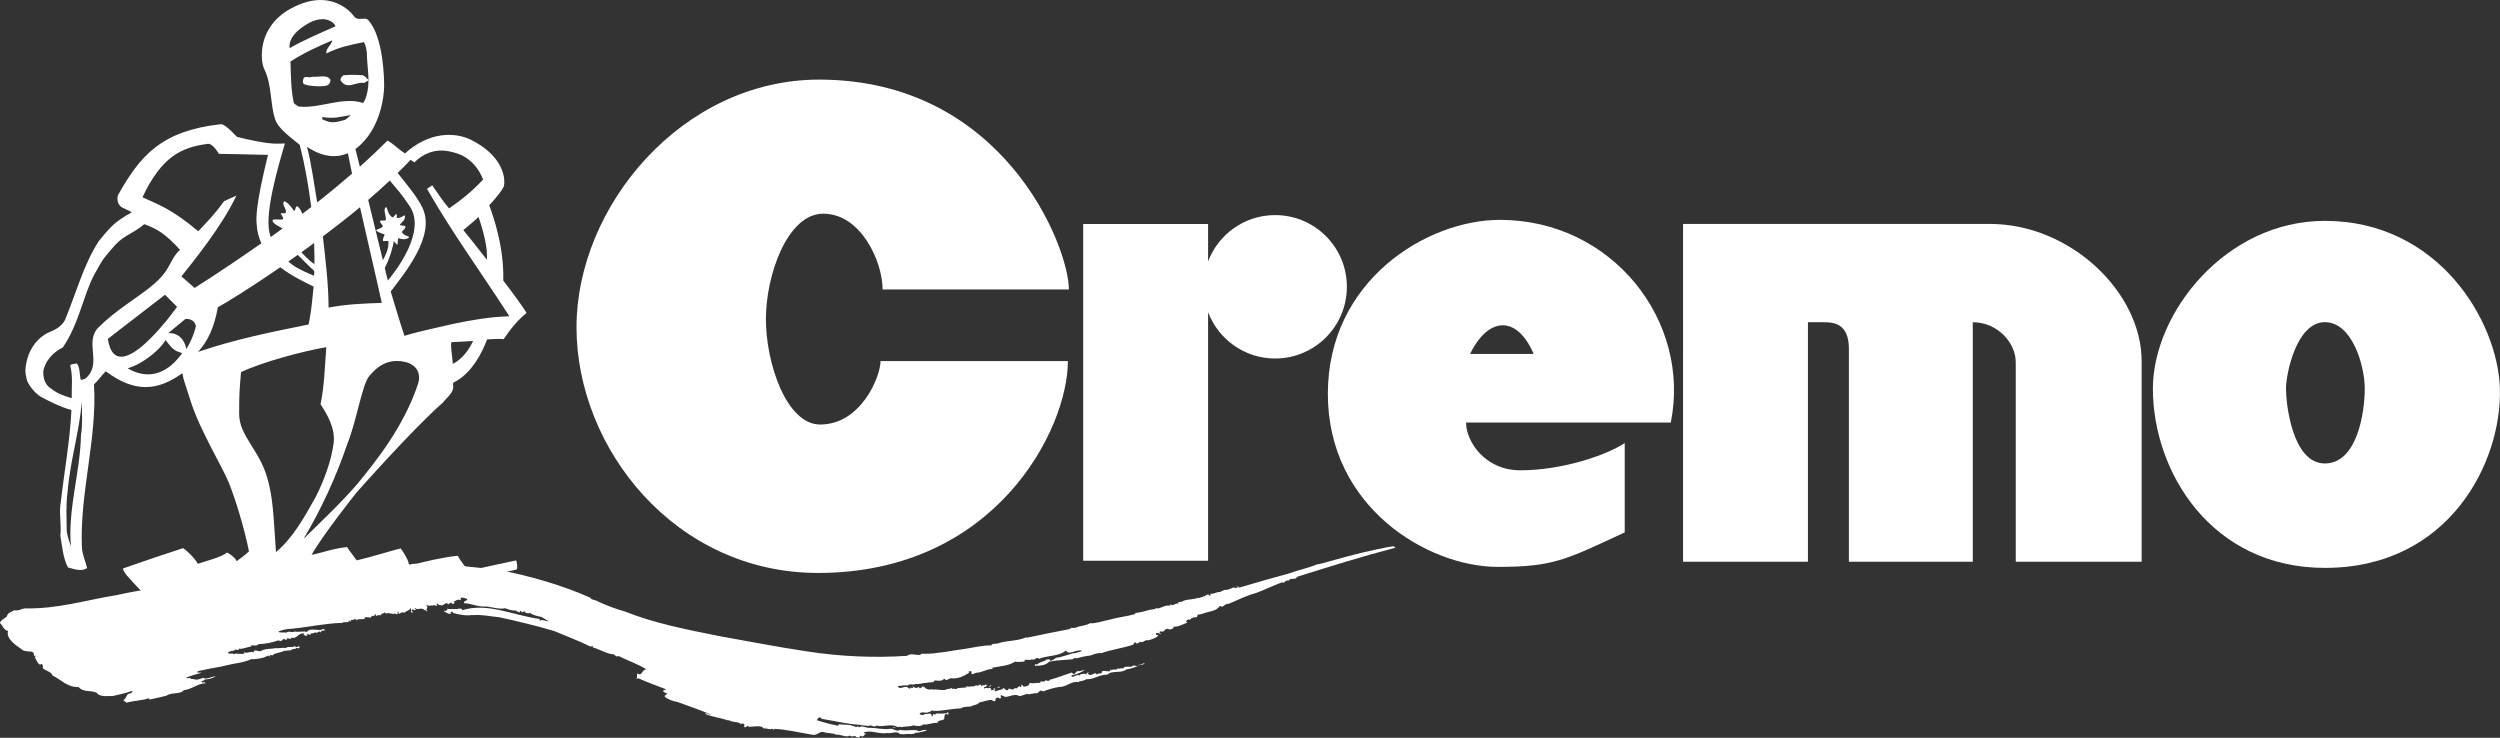 <?xml version="1.0" encoding="utf-8"?>
<!-- Generator: Adobe Illustrator 26.4.1, SVG Export Plug-In . SVG Version: 6.00 Build 0)  -->
<svg version="1.1" id="MIGROS_x5F_SPOT_x5F_021CU" xmlns="http://www.w3.org/2000/svg" xmlns:xlink="http://www.w3.org/1999/xlink"
	 x="0px" y="0px" width="498.04px" height="146.98px" viewBox="0 0 498.04 146.98"
	 style="enable-background:new 0 0 498.04 146.98;" xml:space="preserve">
<rect x="0" y="0" width="498.04" height="146.98" fill="#333333" stroke="none"/>
<style type="text/css">
	.st0{fill:#FFFFFF;}
</style>
<g>
	<g>
		<g>
			<path class="st0" d="M163.18,15.86c36.71,0,49.76,33.24,49.76,41.8h-37.11c0-5.51-4.28-15.09-11.83-15.09
				c-7.14,0-11.42,12.24-11.42,21c0,8.77,4.08,21,10.81,21c8.16,0,12.03-9.58,12.03-12.64h37.32c0,13.66-14.48,42.21-49.76,42.21
				c-28.55,0-48.13-24.88-48.13-48.94C114.85,41.15,135.85,15.86,163.18,15.86z"/>
			<path class="st0" d="M254.03,42.85c-6.11,0-11.32,3.84-13.36,9.23v-7.46h-24.88v67.09h24.88V62.19
				c2.04,5.39,7.25,9.23,13.36,9.23c7.89,0,14.29-6.4,14.29-14.29S261.92,42.85,254.03,42.85z"/>
			<path class="st0" d="M298.79,43.8c22.43,0,38.13,20.18,34.06,40.37h-40.79c0,3.68,3.67,9.52,10.81,9.52
				c8.36,0,17.13-2.99,20.8-5.43v17.8c-11.83,5.51-14.27,6.87-25.29,6.87c-13.87,0-33.85-11.83-33.85-34.46
				C264.53,55.83,284.31,43.8,298.79,43.8 M292.88,70.51h12.64c0,0-2.14-5.71-6.12-5.71C295.32,64.8,292.88,70.51,292.88,70.51z"/>
			<path class="st0" d="M335.29,44.61c0,0,45,0,61.11,0c16.11,0,30.25,13.66,30.25,27.33v39.97h-25.08c0,0,0-35.89,0-39.77
				s-3.67-7.95-8.56-7.95v47.72h-24.68c0,0,0-37.32,0-42.42c0-5.1-3.06-5.3-5.1-5.3c-2.04,0-3.06,0-3.06,0v47.72h-24.88V44.61z"/>
			<path class="st0" d="M463.15,44c22.63,0,34.49,19.99,34.87,33.44c0.41,14.48-9.99,35.69-34.87,35.69
				c-22.64,0-34.26-19.17-34.26-35.69C428.89,62.35,443.37,44,463.15,44 M455.4,77.44c0,2.85,1.22,14.89,7.75,14.89
				c6.53,0,7.95-10.4,7.95-14.89s-2.45-13.26-7.95-13.26C457.44,64.19,455.4,74.59,455.4,77.44z"/>
		</g>
		<g>
			<g>
				<path class="st0" d="M59.21,43.85c0.3-0.36,1.03-0.26,1.06-0.75c0.05-0.75-0.67-1.73-0.82-1.85c-0.7-0.57-0.45,0.65-0.87,0.77
					c0,0-1.29-1.97-2-1.9c-0.55,0.71,0.68,1.54,0.32,2.33c0,0.06-0.84,0.02-0.96,0.02c0,0.36,0.68,0.98,0.44,1.16
					c-0.36,0.36-2.3-0.27-2.06,0.45c0.18,0.54,1.68,1.3,2.22,1.54l0.24,0.24c0,0.02,0.01,0.04,0.01,0.07l1.44-1.16
					C58.56,44.43,58.97,44.21,59.21,43.85z"/>
				<path class="st0" d="M63.45,53.26c0.24-0.36-0.46-0.39-0.78-0.6c-1.07-0.71-2.36-2.08-2.96-2.77l-0.72,0.57
					c1.18,1.18,4.13,4.07,4.22,4.12C63.93,55,63.39,53.32,63.45,53.26z"/>
				<path class="st0" d="M80.06,46.19c0.36-0.48,1.08-0.92,0.52-1.2c-0.05-0.03-0.72-0.02-0.9-0.2c-0.06-0.18,0.84-0.71,0.96-1.35
					c0.23-1.24-0.44,0.1-1.62-0.01c0.08-0.22,0.04-0.85-0.12-0.8c-0.26,0.25-0.6,0.75-0.71,0.68c-1.31-0.8-0.92-2.88-1.56-1.69
					c-0.08,0.68,0.26,1.51,0.26,2.23c-0.12,0.12-1.16,0.04-1.16,0.16c-0.12,0.42,0.58,0.72,0.52,1.14c0,0-0.22,0.26-1.16,0.6
					c-0.68,0.24,1.48,0.95,1.54,0.95c-0.18,0.54-0.61,1.33-0.19,1.32c0.54-0.02,0.93-0.01,0.93-0.01c0.16,1.32-0.49,2.83-1.39,4.36
					l0.38,1.4c0.15-0.21,0.29-0.4,0.32-0.45c0.98-1.84,1.74-4.53,1.74-5.29c0-0.08,0.84,1.15,0.8,0.49c0-0.36,0.11-1.15,0.11-1.08
					c0.71,0.26,1.35,0.27,1.69,0.13C82.39,47,80.4,47.19,80.06,46.19z"/>
			</g>
			<path class="st0" d="M72.33,15c-1.38-0.09-2.61-0.14-3.94,0c-0.37,0.32-0.73,0.73-0.46,1.15c1.34,1.79,2.93,0.09,4.63,0.37
				c0.09-0.07,0.49-0.32,0.89-0.52C73.12,15.63,72.68,15.14,72.33,15z"/>
			<path class="st0" d="M62.23,15.29c-0.69,0.32-1.48-0.28-1.77,0.36c-0.42,1.25,0.27,1.13,0.93,1.36c0.57,0.04,1.04,0.16,1.62,0.18
				c1.12-0.08,2.78,0.3,2.81-1.27C65.27,14.74,63.33,15.43,62.23,15.29z"/>
			<path class="st0" d="M97.04,67.61c1.6-0.1,2.89-0.14,3.29-0.03c1.37-2.04,2.81-3.82,4.57-5.24c-0.71-1.2-2.55-3.72-4.64-6.45
				c0.04-1.57-0.05-3.2-0.25-4.89c-0.4-3.2-1.25-6.59-2.54-10.1c1.44-1.57,2.61-3.03,2.91-3.79c0.46-2.24-0.8-6.44-6.61-9.28
				c-3.22-1.57-8.34-1.58-13.1,2.74c-1.04-0.65-2.23-1.85-3.35-2.5L77.3,28.1l-0.08-0.12c-1.7,1.7-3.53,3.44-5.53,5.23
				c-0.33-1.35-0.63-2.57-0.89-3.53c0.04-0.02,0.08-0.05,0.11-0.07c5.11-3.88,5.62-11.02,5.62-12.46s-0.11-9.58-3.09-13.06
				c-0.82-0.96-2.11,0.4-3.05-1.01c-0.22-0.29-4.38-5.73-12.37-1.42c-6.85,3.69-6.17,10.48-5.39,12.07
				c1.57,3.22,1.13,6.66,2.14,9.88c0.55,2.07,3.48,3.97,4.94,5.25c0,0,0.32,1.29,0.75,3.17c0.55,2.64,1.06,5.52,1.45,8.57
				c0,0.02,0.05,0.34,0.1,0.65c-2.47,1.91-5.15,3.9-8.07,5.97c-1.63-3.81,1.53-14.19,2.82-18.64c-0.34,0.03-1.73,0.04-1.73,0.04
				c-1.97,0-5.77-0.81-7.83-1.36c-0.04-0.01-2.33-2.61-3.2-2.52c-11.91,1.32-16.1,6.33-20.44,14.04c-0.3,0.54-0.29,2.06,0.88,2.61
				c0.41,0.19,1.02,0.47,1.81,0.86c-0.41,0.33-0.84,0.58-0.96,0.58c-2.03,1.35-2.64,1.53-5.6,5.19c-3.04,4.64-4.64,10.74-6.77,15.78
				c-0.62,1.18-1.95,1.95-3.15,2.4c-2.16,0.94-3.76,3.09-4.35,5.36c-0.59,2.27-0.31,2.96-0.1,3.99c0.22,1.03,1.65,2.81,2.76,3.46
				c1.12,0.65,4.09,2.14,6.15,2.67c-0.29,6.18-1.42,12.18-2.11,18.29c-0.43,2.09,0.17,4.59-0.1,6.73c0.38,2.19,0.53,4.45,1.51,6.34
				c1.27,0.36,2.72,0.87,3.82,0.14c-0.31-1.35-0.96-2.71-1.03-4.08c-0.48-10.84,3.08-21.75,2.4-32.51c0.89-0.82,1.49-1.8,2.35-2.62
				c5.83,4.35,10.34,3.91,15.26,0.38c0.41,1.95-0.11,0.01,1.68,5.65c1.79,5.64,6.25,12.93,7.55,16.1c1.3,3.17,3.15,9.23,4.04,13.75
				c-0.65,0.65-2.47,1.96-2.47,1.96c-0.14-0.55-1.25-1.47-1.92-1.74c-0.99,0.94-4.55,1.79-5.78,2.25c-0.95-1.56-2.55-2.88-2.96-3.12
				c-4.59,1.51-7.54,2.49-11.96,4.05c0,0.48,0.49,0.97,0.71,1.35c1.13,1.3,3.98,4.26,3.98,4.26c2.01-0.73,5.01-0.96,6.5-1.56
				c0.64,0.64,1.19,0.64,2.47,1.37c1.65-0.55,3.75-0.64,6.32-1.37c0.21,0.67,0.23,0.81,0.92,0.92c1.19-0.45,6.79-1.42,7.96-1.83
				c0.79,0.99,2.52,0.64,3.2,1.74c1.85-0.48,3.74-0.57,5.74-1.68c0.48-0.05,2.42,1.41,2.81,1.5c0.43-0.22,4-1.44,5.65-1.99
				c0.46,0.72,0.96,0.97,1.73,1.53c1.8-0.88,2.5-0.79,4.77-1.97c-0.05,0.82,1.13,1.14,1.27,1.97c4.12-1.1,3.17-1.01,6.77-1.83
				c0.34,1.01,0.81,0.62,1.01,1.56c5.54-1.41,10.71-2.39,16.59-3.76c0.26-0.24,0.07-1.59-0.1-1.81c-2.19,0.46-8.77,1.87-9.44,2.06
				c0,0-1.43-1.58-2.17-2.99c-3,0.31-6.73,1.15-9.78,2.04c0.29-0.72-1.06-2.78-1.59-3.5c-0.62,0.1-6.33,1.84-8.76,2.38
				c-0.69-1-1.24-1.61-1.95-2.66c-3.45,0.45-4.48,1.05-7.05,1.56c2.38-4.18,8.94-12.39,8.94-12.39s11.05-12.52,17.21-17.93
				c0.84-1.11,2.33-2.04,2.04-3.56c0.01-0.14,0.02-0.28,0.02-0.41C94.08,74.45,96.2,69.88,97.04,67.61 M77.65,35.97
				c1.42,1.71,2.24,2.5,4,5.16c3.28,4.97-2.71,12.75-4.39,14.76c-1.22-5.16-3.43-13.94-3.91-16.06
				C74.83,38.57,76.26,37.28,77.65,35.97 M71.72,41.28c1.15,5.21,2.77,11.97,4.34,19.06c-3.53,0.12-6.99,0.24-10.6,0.94
				c-0.02-4.78-0.62-9.54-1.14-14.17C66.76,45.26,69.3,43.3,71.72,41.28 M60.97,4.93c1.54-1.01,3.68-1.68,5.33-0.43
				c0.24,0.24,0.46,0.46,0.53,0.74c-3.08,1.37-6.18,2.67-9.13,4.35C57.46,7.54,59.31,5.93,60.97,4.93 M59.48,21.22
				c-0.31-0.22-0.65-0.38-0.94-0.67c-0.6-2.69-0.58-5.53-0.67-8.29c2.62-1.73,5.48-3,8.34-4.23c-0.24,1.06-1.32,1.56-1.2,2.62
				c2.33-1.2,4.9-1.75,7.5-2.26c0.37,0.78,0.45,1.15,0.59,2.25c-0.04,2.2,0.61,4.99,0.13,7.44c-0.15,0.75-0.34,1.68-0.89,2.43
				C68.13,19.18,63.75,21.7,59.48,21.22 M64.19,23.32c2.58,0.36,3.28-0.02,5.69-0.4c0,0.09-0.96,0.79-0.96,0.88
				c-2.88,0.96-3.44,0.48-4.65,0C64.14,23.8,64.24,23.45,64.19,23.32 M61.16,29.25c3.7,2.47,6.44,2.01,8.14,1.27
				c0.18,0.91,0.48,2.42,0.83,4.07c-2.12,1.84-4.41,3.75-6.94,5.73C62.59,36.86,61.99,32.27,61.16,29.25 M62.58,48.41
				c0.08,1.88,0.09,3.79,0.03,5.72c-0.02,0.27-0.04,0.53-0.04,0.8c-0.81-0.3-3.37-1.42-4.32-2.18c-0.28-0.2-0.55-0.42-0.81-0.65
				C59.1,50.95,60.82,49.72,62.58,48.41 M41.38,28.66c1.05-0.14,2.22,1.99,2.22,1.99c0,0,8.07,0.13,9.78,0.21
				c-0.59,2.58-2.69,10.73-2.23,13.96c0.08,1.34,0.42,2.56,0.92,3.65c-3.9,2.72-8.5,5.85-13.29,8.89c-0.3-0.22-2.1-1.87-2.65-2.28
				c2.15-2.75,7.94-9.72,10.97-16.12l-2.46,1.12c-1.84,2.51-2.54,3.23-5.14,5.99c-5.56-4.62-7.8-5.21-11.12-6.77
				C32.21,31.15,36.22,29.33,41.38,28.66 M16.13,86.67c-0.12,7.33-2.69,14.89-1.99,22.24c-0.29-0.96-0.8-2.28-0.85-3.31
				c-0.02-2.5-0.19-4.97,0.17-7.55c0.46-6.01,2.33-11.92,2.84-18C16.32,82.14,16.49,84.7,16.13,86.67 M19.68,65.17
				c-3.05,2.96,0.86,7.23-2.67,10.26c-0.43,0.16-0.65,0.26-0.94,0.22c-0.24-1.08-0.1-2.33-0.74-3.24c-0.46,0.12-1.06,0-1.35,0.41
				c0.58,2.16,0.26,4.25,0.31,6.51c-1.39-0.43-2.88-0.89-4.08-1.9c-1.23-0.72-1.61-2.04-1.59-3.41c0.31-2.09,1.99-3.87,3.89-4.81
				c3.2-4.57,4.24-10.88,6.34-14.63c2.1-3.75,1.59-2.77,3.42-5.01c1.83-2.24,3.22-2.68,4.73-3.65c1.51-0.96,1.67-1.3,1.83-1.24
				c1.06,0.41,2.41,0.98,3.51,1.8c1.1,0.82,2.19,1.8,3.52,3.29c-0.68,0.61-1.17,1.3-1.76,2.41c-0.89,1.69-1.6,2.97-4.23,5.07
				C27.26,59.35,22.88,61.95,19.68,65.17 M21.48,67.51l11.39-8.79l2.4,2.4C35.28,61.13,23.13,78.29,21.48,67.51 M25.42,73.37
				c3.09-0.82,6.73-3.98,7.55-5.63c1.3,1.65,1.62,2.13,3.34,2.61C31.96,76.38,27.41,74.54,25.42,73.37 M37.13,69.53
				c-0.75-3.57-3.62-3.16-3.62-3.16l3.44-2.84c1.96-0.07,2.06,1.51,2.09,1.39C38.44,67.54,37.13,69.53,37.13,69.53 M39.46,70.1
				c2.01-2.21,3.21-4.91,3.95-8.9c0.01,0.01,0.01,0,0.02-0.01c1.3-0.69,6.19-3.66,12.4-7.95c0.11,0.09,0.22,0.2,0.35,0.25
				c1.93,1.53,5.4,3.15,6.29,3.6c0,0.06-0.01,0.13-0.01,0.19c-0.17,1.59-0.32,3.21-0.44,4.09c-0.12,0.88-0.28,1.98-0.53,3.27
				C54.05,66.14,46.81,67.6,39.46,70.1 M54.98,109.99c-0.51-7.13-0.53-10.45-1.69-14.65c-1.6-5.76-5.65-8.47-5.65-12.92
				c0-4.45,0.12-5.21,0.38-8.29c4.18-1.99,12.35-4.18,16.99-4.97c-0.31,3.82-0.38,7.67-1.15,11.37c1.44,2.19,2.93,4.88,2.62,7.67
				c-0.46,3.56-1.92,7.54-3.58,10.79C60.58,103.12,58.44,107.06,54.98,109.99 M83.24,76.59c-2.87,8.54-8.41,15.36-12.06,19.83
				c-3.32,3.84-6.99,7.28-10.69,10.91c3.58-6.03,6.51-12.42,8.75-19.03c1.75-4.3,2.9-11.68,4.3-13.36c1.4-1.68,3.72-3.88,7.71-2.69
				C83.05,72.94,83.96,74.46,83.24,76.59 M80.58,66.9c-0.94-2.72-1.83-5.89-2.74-8.82c2.58-3.47,9.05-11.05,6.31-16.71
				c-1.08-2.23-2.93-4.38-4.93-6.91c0.89-0.87,1.75-1.74,2.57-2.62c0.33,0.21,0.65,0.42,0.76,0.52c1.61-1.66,4.02-2.8,6.92-2.21
				c2.22,0.45,3.42,1.14,4.52,2.19c1.1,1.05,1.75,2.19,2.26,3.41c-2.07,2.24-4.23,4.01-6.78,5.77c-1.2-1.37-2.35-3.14-3.36-4.6
				c-0.43,0.26-0.52,0.36-1.04,0.71c5,8.75,10.98,16.94,16.41,25.38c-3.87,0.1-7.67,0.77-11.32,1.54
				C86.97,65.32,83.77,65.92,80.58,66.9 M96.99,51.73c-1.9-2.42-3.92-4.99-4.69-5.9c0.7-0.56,2.19-1.8,3.04-2.61
				C96.72,47.33,97.13,49.94,96.99,51.73 M90.21,72.49c-0.18-2.24-0.5-3.72-0.27-4.33c0.97-0.07,3-0.12,4.3-0.23
				C93.51,69.52,92.19,71.5,90.21,72.49z"/>
		</g>
	</g>
</g>
<path class="st0" d="M1.36,122.83c0.15-0.79,0.91-0.92,1.5-1.27c0.81,0.23,1.46-0.34,2.19-0.36c6.53,0.13,12.02-1.66,18.08-2.62
	c5.59-1.3,11.85-1.87,17.64-3.06c1.2,0.01,1.96-0.41,3.2-0.27c1.8-0.39,4.56-0.52,6.67-0.9c3.07-0.36,6.4-0.78,9.54-0.83
	c2-0.52,4.01-0.28,5.71-0.63c5.19-0.21,10.46-0.69,15.83-0.45c1.2-0.28,2.18-0.07,3.32-0.13c5.02,0.11,8.85,0.67,14.15,1.19
	c6.22,1.18,12.87,3.09,18.46,5.6c0.04,0.42,1.08,0.4,1.47,0.72c1.4,0.7,4.08,1.67,5.34,1.99c5.8,2.32,12.09,3.57,18.82,4.91
	c5.48,0.97,11.61,2.18,17.37,3.03c6.89,1.08,13.71,1.33,20.08,0.9c0.77-0.72,2.04,0.13,2.81-0.29l-0.04-0.13
	c0.64,0.01,2.23,0.05,3.17-0.16c1.64-0.13,3.36-0.53,5.18-0.74c1.84-0.26,3.93-0.82,5.67-0.75c-0.02-0.47,0.96-0.27,1.24-0.39
	c1.88-0.66,4.06-0.44,5.65-1.23l0.13,0.09c2.48-0.54,5.8-1.19,8.43-1.7l0.57-0.29l-0.13-0.09c-0.05,0.17,0.75,0.16,1.03,0.04
	l0.05-0.17l0.04,0.13c0.66-0.33,2.02-0.34,2.56-0.81c1.17,0.12,2.71-0.49,3.97-0.7c1.59-0.49,3.56-0.67,5.06-1.12l0.06-0.22
	c0.99-0.09,2.04-0.39,3-0.66c0.41-0.03,1.34-0.19,1.42-0.46c-0.02,0.05-0.12,0.15,0.01,0.24c0.76-0.13,1.5-0.74,2.5-0.59l0.08-0.28
	c0.56,0.53,0.9-0.34,1.55-0.09c-0.25-0.52,0.79-0.25,1.06-0.6c0.9-0.34,2.23-0.24,2.91-0.62l0.04,0.13
	c0.33-0.05,0.86-0.47,0.93-0.16l0.11-0.39l0.18,0.21c0.16-0.26,0.43-0.38,0.77-0.43l0.16,0.27l0.37-0.16l-0.25-0.23
	c0.94,0.08,1.24-0.39,2.12-0.38c0.31-0.23,0.46-0.2,0.84-0.41c0.7,0.09,1.39-0.36,1.83-0.5c0.31,0.3,0.65-0.04,1.04-0.02l-0.72-0.27
	c0.36,0.13,0.56,0,0.78,0.34c3.51-1.03,6.76-1.99,9.97-2.84c1.8-0.68,3.75-1.04,5.4-1.75c0.84-0.12,1.81-0.44,2.68-0.67
	c3.93-1.11,8.54-2.32,12.66-2.99c0.2,0.16,0.24,0.28,0.48,0.28c-7.12,1.86-13.13,3.77-19.75,5.84c-0.04,0.4-0.67,0.39-1.08,0.42
	c-0.08-0.02-0.23-0.05-0.33,0.05l-0.06,0.22c-0.47-0.04-0.93,0.16-1.1,0.47l-0.38-0.08c-1.8,0.68-3.49,1.5-5.2,2.14
	c-2.09,0.56-3.35,1.29-5.44,2.15c-0.75-0.16-1.08,0.95-1.72,0.4c-0.53,0.71-1.17,0.99-2.19,1.18c-0.94,0.21-1.27,0.5-2.25,0.58
	l-0.15,0.5c-0.71-0.03-1,0.14-1.44,0.52c-0.4-0.26-0.46,0.2-0.79,0.25c0.07,0.31,0.41-0.03,0.22,0.34c-0.72,0.26-1.7,0.88-2.71,0.78
	l0.15,0.32l-0.18-0.21c0.16,0.27-0.46,0.49-0.77,0.43c-0.97-0.5-0.77,0.72-1.72,0.4l-0.28,0.12l0.42,0.5
	c-0.3-0.06-0.64-0.54-1.06-0.22c-0.11,0.09,0.01,0.24,0.14,0.32l0.32,0.01c-0.15,0.5-1.38,0.88-1.99,1.05
	c-0.74-0.21-0.98,0.62-1.69,0.29c-0.12,0.15-0.42,0.32-0.69,0.44c0.02-0.06,0.12-0.15-0.01-0.24c-0.48-0.28-0.49,0.31-0.58,0.35
	c-2.06,0.74-4.37,0.96-6.36,1.72c-0.77-0.1-1.5,0.21-2.22,0.47c-0.99,0.09-1.86,0.32-2.72,0.55c-0.36-0.13-0.64-0.01-0.78,0.19
	c-1.73,0.17-3.34,0.18-4.71,0.48c-0.53,0.71-1.94,0.88-2.88,0.81l0.1-0.33c0.21,0.1,0.45,0.09,0.56,0
	c-0.12-0.14,0.96-0.56,1.48-0.69c0.1-0.33,0.55-0.24,0.87-0.23l0.09,0.25c0.71,0.03,0.94-0.74,1.71-0.64
	c0.78-0.19,1.94-0.59,2.9-0.86c0.53,0.11,1.24-0.39,1.72-0.4l-0.27-0.17c-1.03-0.04-2.17,0.84-2.79,0.24l-0.18-0.21
	c-1.14,1.17-3.73,0.98-5.29,1.65c-0.81-0.52-0.71,0.5-1.47,0.1c-0.45,0.43-1.43-0.3-1.49,0.45c-0.74,0.08-1.08,0.13-1.85,0.03
	c-1.29,0.84-2.99,0.9-4.6,1.21c0.15,0.03,0.12,0.14,0.09,0.25c-1.11-0.05-2.06,0.74-3.18,0.74c-0.33,0.05-0.58,0.35-0.96,0.27
	l-0.06-0.6l-0.59,0.11l0.18,0.21c-0.98,0.62-2.15,1.31-3.69,1.11l-0.92,0.39l-0.39-0.31c-0.42,0.61-1.24,0.39-1.95,0.36
	c-0.01,0.58-1.11,0.24-1.68,0.53l0.02-0.05c-0.64-0.02-1.22,0.33-2.07,0.21c-0.58,0.35-1.15-0.18-1.54,0.32
	c-0.85-0.12-1.23,0.1-2.03,0.1c0.42,1.02,1.48-0.39,2.19,0.46c0.48,0.28,0.33-0.58,0.56,0l0.37-0.16l-0.31-0.3
	c0.15,0.03,0.84,0.7,1.39,0.17l0.22,0.34l0.72-0.55c-0.03,0.11-0.07,0.22-0.01,0.29c0.15,0.03,0.33-0.05,0.28-0.12l0.06-0.22
	c-0.31,0.52,0.35,0.72,0.8,0.81l0.67-0.09l-0.03,0.11c0.85-0.17,1.71,0.18,2.64,0.02c0.32-0.28,1.08-0.13,1.33-0.43
	c-0.03,0.11-0.07,0.22-0.01,0.29c0.4-0.27,0.81,0.23,1.02-0.2c0.65-0.04,1.23-0.1,1.88-0.14l-0.24-0.28
	c0.5,0.22,0.85,0.12,1.27,0.03c0.31,0.3,0.67-0.39,1.14-0.06l0.49-0.31l0.28,0.41c-0.02-0.47,0.79,0.05,0.77-0.43
	c0.24,0.28,0.67,0.43,0.99,0.44c0.14-0.21-0.07-0.31-0.22-0.34l0.3,0.06c0.2-0.13,0.02,0.47-0.34,0.34
	c-0.41-0.5-0.58,0.06-0.99,0.09c-0.12,0.15,0.03,0.18,0.07,0.31c0.21-0.42,0.7,0.09,1.02-0.2l0.46,0.33
	c-0.15-0.03-0.24,0.01-0.24,0.01c0.1,0.49,0.59-0.11,0.89-0.05c-0.04-0.12-0.29-0.12-0.44-0.15c0.29-0.17,0.97-0.03,1.14-0.35
	l0.23,0.05c-0.04,0.4-1.48-0.13-0.87,0.52l-0.23,0.24c0.09,0.25,0.32,0.01,0.56,0c0.29-0.17,1.08-0.13,1.3-0.61
	c0.1,0.2,0.52,0.69,0.99,0.44l-0.18-0.21c0.76-0.13,0.9,0.48,1.41-0.17l0.29,0.12l0.63-0.51l0.1,0.2c0.56,0,0.02-0.35,0.37-0.45
	l0.37,0.37c0.39,0.02,0.84-0.12,1.07-0.36l0.11-0.39c0.81,0.23,1.47-0.1,2.15,0.04c-0.27-0.7,0.94,0.08,0.97-0.56
	c0.42,0.2,1.07,0.16,1.04-0.25l0.13,0.09c1.31-0.37,2.49-0.83,4.09-1.37l0.39,0.32c0.52-0.13,0.47-0.78,1.13-0.58l1.13-0.29
	c-0.52,0.42-1.55,0.91-2.64,1.09c-0.18,0.08,0.01,0.24,0.07,0.31c0.29,0.12,1.35-0.77,1.4-0.12c0.04-0.4,0.62-0.46,1.02-0.49
	l0.53,0.11l-0.1-0.2l0.48-0.25c0.04,0.13-0.2,0.13-0.17,0.32c0.63,0.83,1.47-0.63,1.71,0.18c0.36-0.39,1.2,0.01,1.06-0.6
	c0.45-0.43,1.72,0.42,1.74-0.46l0.18,0.21c0.27-0.35,1.26,0.09,1.16-0.4c0.48,0.28,0.7-0.21,1.18,0.07
	c0.18-0.61,1.04-0.25,1.81-0.44c0.31-0.52,0.95,0.31,1.29-0.32c0.47,0.04,0.83-0.35,1.22-0.33c-0.23,0.24-0.67,0.39-1.07,0.36
	c-0.69,0.44-1.74,0.75-2.67,0.91c-0.88,0.81-2.91,0.1-3.75,1.04c-1.48-0.13-2.61,0.98-4.19,0.89c-0.31,0.23-0.92,0.39-1.4,0.41
	l-0.05,0.17c-1.68-0.29-2.29,0.99-4.05,0.97c-1.19,0.22-2.24,0.53-3.06,0.88c-1.03-0.57-0.65,0.57-1.71,0.35
	c-0.18,0.08-0.76,0.13-1.19,0.22c-0.4-0.26-1.13,0.29-1.87,0.37c-1.14-0.76-2.68,0.67-3.18-0.08l-0.03,0.11
	c-0.15-0.03-0.22-0.34-0.51-0.17c-0.05,0.17-0.01,0.29,0.11,0.43c-0.5,0.6-0.51-0.46-0.85,0.17c0.02-0.05-0.04-0.13-0.19-0.16
	c-0.16,0.26,0.09,0.78-0.53,0.71c-0.49-0.51-0.92-0.13-1.5-0.08c-0.44,0.14-0.87,0.23-1.48,0.39l0.06,0.07
	c-0.26,0.35-1.07,0.36-1.56,0.67c-0.67,0.09-1.35-0.05-2.04,0.39c-1.85,0.03-3.77,0.56-5.27,0.49l-0.03,0.11
	c-0.25-0.52-0.67,0.09-1.08,0.13c-0.43,0.38-1.51-0.31-1.8,0.39c0.19,0.16,0.51,0.17,0.74,0.21c0.28-0.41,0.99-0.09,1.22-0.33
	c0.73-0.02,0.22,1.16,0.71,0.32l0.06-0.22c0.17-0.02,0.25,0.23,0.45,0.09l0.05-0.17c0.73-0.02,2.04,0.13,2.49-0.3l-0.01,0.58
	c-0.2,0.13-0.05-0.36-0.5-0.22c-0.25,0.3-0.33,0.58-0.28,0.94c-0.16,0.55-1.32,0.14-1.38,0.88c-0.92-0.13-1.89,0.43-2.81,0.29
	c-0.45,0.43-1.39,0.36-1.97,0.17c-0.4,0.27-1.82,0.21-2.43,0.37c-0.57-0.24-1,0.14-1.66,0.18c0.08-0.28,0.73-0.02,0.87-0.23
	c-1.3-0.74-2.76,0.13-4.09-0.26c-0.65,0.57-1.01-0.39-1.71,0.11c-0.42-0.2-1.11-0.05-1.53-0.26c-2.38-0.09-5.44-0.84-7.74-1.2
	l-0.24-0.28c-0.38-0.08-0.57,0.29-0.72,0.55c1.31,0.45,2.8,0.82,4.16,1.1l0.32-0.28c0.68,0.14,1.85-0.03,2.63,0.31
	c0.26-0.06,0.73,0.5,1.11,0.05l0.16,0.27c0.63-0.51,1.54,0.21,2.3,0.07c1.2,0.01,2.6,0.42,4.03,0.19c0.73-0.02,1.15,0.71,1.95,0.17
	l-0.02,0.05c0.98,0.21,1.76,0.02,3.03,0.04c0.12,0.14,0.41-0.03,0.57,0.24c0.65-0.04,1.1-0.47,1.73-0.17
	c-0.7,0.21-1.68,0.53-2.47,0.48c0.04,0.42-0.33,0.05-0.64,0.28c-0.74-0.21-1.58,0.2-2.45-0.1l0.02-0.05
	c-0.64-0.54-1.55,0.09-2.38-0.09c-1.61,0.31-3.25-0.68-4.7-0.1c0.13,0.09,0.16,0.27,0.33,0.24l0.09-0.04l0.06,0.07
	c-0.43,0.09-0.58,0.88-1.07,0.36c-0.24,0.01-0.16,0.26-0.26,0.36l-0.62-0.07c-0.25-0.52-0.93,0.16-1.34-0.34
	c-0.56,0.53-1.77-0.25-2.68-0.15c-0.92-0.42-1.54-0.2-2.57-0.53c-0.74-0.21-1.2,0.8-2.24,0.53c-2.37-0.38-5.21-1.08-7.51-1.15
	l-0.05,0.17c-0.3-0.06-0.46-0.33-0.7-0.09l-1.3-0.21l-0.03,0.11c-0.47-0.86-1.98-0.35-3.08-0.41c0.02-0.06-0.04-0.13-0.1-0.2
	l-0.49,0.31c-0.65,0.04,0.32-0.81-0.74-0.74l-0.4,0.27l0.22-0.19c-0.64-0.54-1.6-0.27-2.2-0.69l-0.77-0.1l0.02-0.05
	c-0.95-0.32-2.79-0.58-4.15-1.16l0.03-0.11c0.49-0.02,0.71,0.32,1.06,0.22c-2.06-0.9-4.47-1.69-6.56-2.48
	c-0.77-0.1-2.01-0.53-2.57-1.06c-0.05-0.36,0.3-0.46,0.57-0.58c-0.34-0.19-0.81-0.23-0.94-0.61l0.64-0.28
	c-1.79-0.72-3.76-1.37-5.52-2.2l-0.43,0.09l0.05-0.17l0.08,0.02l0.02-0.88c1.2,0.54,0.77-0.72,1.85-0.84
	c-1.62-1.04-3.8-1.79-5.62-2.69c-0.19,0.37-0.53-0.11-0.75-0.16c0.02-0.06-0.04-0.13-0.04-0.13c-0.56,0-1.74-0.36-2.01-0.53
	c-0.65-0.25-1.49-0.66-2.3-0.89c-0.06-0.07,0.03-0.11,0.12-0.15c-0.09-0.25-0.33,0.05-0.56,0c-2.16-1.09-4.76-2.04-7.18-3.08
	c-3.16-0.95-7.8-2.09-10.97-2.75c-2.1-0.2-3.28-0.57-5.33-0.41l0.02-0.06c-1.04,0.25-2.86-0.07-3.96-0.41l0.09-0.04l-0.18-0.21
	l-0.37,0.16l0.18,0.21c-0.57,0.29-1.1-0.35-1.36-0.28l-0.05-0.36c0.34,0.48,0.55-0.24,0.79-0.24l-0.18-0.21l0.09-0.04l0.09,0.25
	c0.73-0.02,1.57,0.09,2.35-0.1l0.45,0.09c-0.03,0.11-0.14,0.2,0.01,0.24c5.11-1.57,10.1,1.05,15.43,1.75
	c0.04,0.13-0.16,0.26,0.05,0.36l0.2-0.13l-0.06-0.07l1.66,0.34c-0.4-0.26-1.02-0.62-1.5-0.9c-0.91-0.19-1.74-0.36-2.32-0.83
	c-0.23,0.25-0.64-0.01-0.88-0.01c0.03-0.11-0.1-0.2-0.16-0.27l-0.53,0.18l-0.24-0.28c-0.24,0.01-0.14,0.21-0.17,0.32l-0.72-0.27
	c0.02-0.05-0.04-0.13-0.12-0.14c-0.59,0.11-1.54-0.2-2.11-0.44c-0.88,0.28-2.66-0.2-3.66-0.35c-1.58,0.2-3.25-0.67-4.46-0.63
	c-0.41-0.5,0.67-0.39,0.59-0.93c-0.28,0.12-0.84-0.41-1.33-0.1l0.04,0.42c-0.71-0.32-0.93,0.16-1.45,0.28
	c0.27,0.17,0.22,0.34-0.05,0.46l-0.09,0.04l-0.39-0.32l-0.49,0.31l0.04,0.13c-0.62-0.89-0.84,0.41-1.7,0.06
	c-0.43,0.09-0.4-0.55-0.75-0.16c0.54,0.35-0.12,0.15,0.04,0.42c-0.17-0.5-1.14,0.06-1.86-0.21l-0.26,0.06
	c0.78,0.34-0.29,0.7,0.33,1.06c-0.32,0.28-0.22-0.34-0.6-0.13c-0.58-0.76-1.32,0.13-1.87-0.45l-0.17,0.02l0.39,0.31
	c-0.24,0.01-0.55,0.24-0.6-0.12c-0.12,0.15-0.37,0.16-0.34,0.34l0.18,0.21l0.2-0.13l-0.27,0.35c-0.46-0.33-0.05-0.65-0.27-0.99
	c-0.15,0.5-0.97,0.56-1.25,0.97c-0.82-0.46-1.12,0.82-1.21-0.25c-0.15-0.03-0.18,0.08-0.22,0.19l0.18,0.21l-0.37,0.16l-0.18-0.21
	c-0.51,0.36-1.43-0.3-1.87,0.08l-0.31-0.3c-0.11,0.39-0.76,0.13-0.66,0.62c-0.29-0.12-0.49,0.02-0.8,0.01l-0.03,0.11l-0.3-0.06
	c0.02-0.06,0.11-0.09,0.18-0.08l-0.18-0.21c-0.26,0.06-0.16,0.26-0.28,0.41c-0.75-0.45-0.33,0.58-1.02,0.2
	c-0.27,0.12-0.89-0.24-0.78,0.19c-0.37,0.45-1.57-0.09-1.68,0.53l-0.07-0.31l-0.32-0.01c0.09-0.04-0.04-0.13-0.03-0.18
	c0.06,0.6-0.97,0.03-0.76,0.66c-0.23-0.05-0.25-0.23-0.39-0.31c0.27,0.7-0.94,0.21-1.28,0.55c-3.47,0.1-6.66,0.84-10.12,1.17
	c-0.9,0.05-1.9,0.19-2.67,0.62c0.57,0.24,1.11,0.05,1.63,0.16c0.62-0.46,1.16,0.12,1.67-0.24c0.74,0.21,1.81-0.15,2.45,0.1
	c0.54-1,2.56,0.01,3.23-0.62l0.48,0.28c-0.49,0.02-1.08,0.13-0.95,0.5l-0.24-0.28c-0.38,0.21-0.69,0.44-1,0.14
	c0.02,0.47-0.88-0.01-0.8,0.54c-0.32-0.01-0.57-0.24-0.8,0.01l0.16,0.27l-0.74-0.21c-0.13-0.09,0.37-0.16,0.02-0.35
	c-1.27-0.03-1.2,1.1-2.5,0.88l-0.07,0.22c-0.24,0.01-0.72-0.27-0.8,0.01l-0.06,0.22c-1.19-0.6-0.48,0.54-1.62,0.07
	c-1.42,0.46-2.53,0.7-3.99,0.75c-0.35,0.63-1.48-0.13-1.51,0.5c-0.47-0.04-1.69,0.59-2.36,0.39l-0.08,0.28l-0.77-0.1l-0.07,0.22
	c-0.32-0.01-0.74,0.08-1.2,0.28c-0.19,0.66,0.88,0.01,1.07,0.46c0.43-0.38,1.56,0.15,2.14-0.2l-0.13-0.38
	c0.21,0.63,1.4-0.12,1.95,0.17c0.23-0.77,0.74-0.08,1.43-0.23c0.89-0.58,2.11-0.38,2.98-0.61c0.85,0.12,1.41-0.17,2,0.01
	c0.46-0.49,1.35,0.05,1.81-0.44c0.26,0.46,0.68,0.14,0.9-0.05c-0.23,0.24,0.39,0.31-0.24,0.54c-0.15-0.03-0.36-0.13-0.47-0.04
	l-0.05,0.17c-0.51-0.16-0.7,0.21-1.22,0.33l-0.06-0.07c-0.39-0.02-0.46,0.2-0.9,0.05c-0.43,0.38-2.31,0.51-2.37,0.97
	c-0.15-0.03-0.36-0.13-0.54-0.05l-0.08,0.28c-0.15-0.03-0.12-0.14-0.25-0.23c-1.06,0.6-2.14,0.73-3.43,0.75
	c-1.67,0.77-3.27,0.78-5.01,1.24c-1.22,0.33-2.8,0.53-3.91,0.77c-0.55,0.24-1.73,0.17-1.86,0.61l0.94,0.08
	c-1.04,0.25-2.09,0.56-3.08,0.94c0.03,0.18,0.29,0.12,0.44,0.15c0.22-0.19,0.3,0.06,0.53,0.11l1.15,0.18
	c0.26-0.06,0.85-0.17,1.24-0.39c0.58,0.47,1.67-0.24,2.49-0.3c-0.71,0.5-1.45,0.58-2.2,0.66c-0.11,0.39-0.59,0.11-0.62,0.46
	c0.16,0.27,0.47,0.04,0.62,0.07l0.18,0.21c-1.62,0.07-2.77,1.24-4.33,1.38c-0.58,0.88-2.43,0.37-3.45,1.1
	c-1.11,0.24-2.16,0.54-3.35,0.77l-0.16-0.27c-1.34,0.48-3.03,0.48-4.43,0.89l-0.66-0.49c0.75-0.37,0.48-1.36,1.53-1.38
	c0.05-0.17,0.48-0.25,0.22-0.48c-1.18,0.46-2.53,0.7-3.82,1.02c-1.03-0.04-2.57,0.29-3.25-0.68c-1.44-0.54-2.56-0.01-3.6-1.1
	c-2.26,0.06-3.41-1.47-5.17-2.3c-0.24-0.81-1.56-0.97-1.96-1.52c0.08-0.28,0.07-0.51-0.17-0.8l-0.37,0.16
	c-0.55-0.29-0.8-1.1-1.06-1.57c0.08,0.02,0.17-0.02,0.18-0.08c0.17-0.32-0.41,0.03-0.33-0.24c0.12-1.21-1.64-0.4-2.39-1.14
	c-1.33-0.92-3.2-2.19-2.76-3.68c-1.04-0.28-0.96-1.08-1.62-1.57C0.23,123.41,0.82,123.3,1.36,122.83z"/>
</svg>
